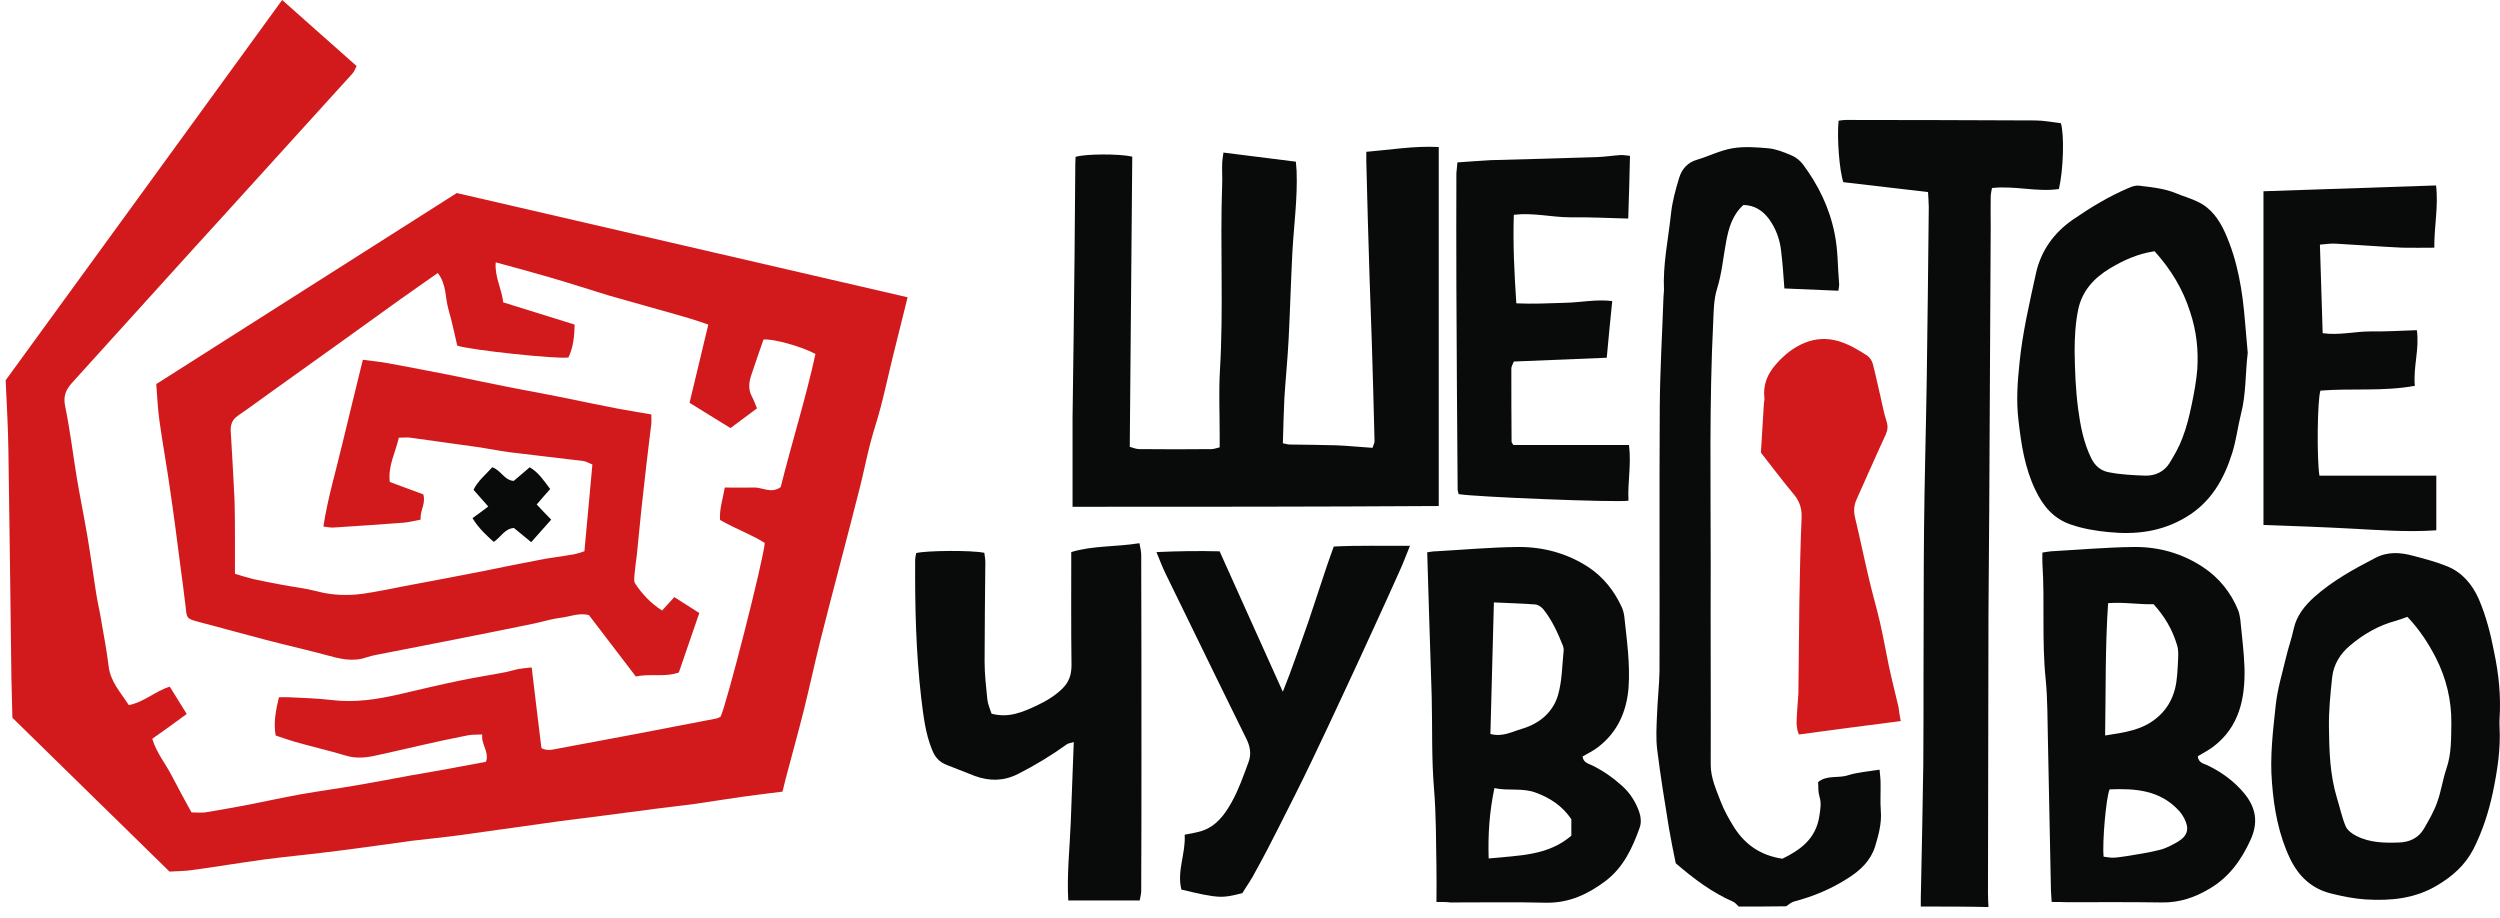 <svg width="147" height="54" viewBox="0 0 147 54" fill="none" xmlns="http://www.w3.org/2000/svg">
<path d="M112.942 53.304C112.942 52.932 112.942 52.561 112.956 52.189C113 49.794 113.059 47.398 113.089 45.003C113.103 43.278 113.103 41.537 113.103 39.811C113.118 36.925 113.103 34.024 113.133 31.138C113.162 28.148 113.25 25.158 113.294 22.182C113.338 18.85 113.382 15.518 113.412 12.185C113.412 11.902 113.382 11.605 113.368 11.293C111.664 11.099 110.019 10.906 108.389 10.712C108.154 10.043 108.007 8.094 108.109 7.097C108.242 7.082 108.374 7.053 108.521 7.053C112.237 7.053 115.953 7.068 119.668 7.082C120.168 7.082 120.682 7.187 121.181 7.246C121.387 7.945 121.328 9.983 121.064 11.114C119.786 11.307 118.479 10.906 117.128 11.055C117.098 11.233 117.054 11.397 117.054 11.56C117.039 12.126 117.054 12.691 117.054 13.271C117.025 18.88 116.995 24.488 116.966 30.112C116.951 32.12 116.937 34.114 116.922 36.122C116.907 41.582 116.907 47.056 116.893 52.516C116.893 52.784 116.907 53.051 116.922 53.334C115.585 53.304 114.264 53.304 112.942 53.304Z" fill="#090A0A"/>
<path d="M102.235 53.305C102.132 53.215 102.044 53.081 101.912 53.022C100.678 52.486 99.606 51.683 98.534 50.761C98.401 50.106 98.254 49.407 98.137 48.708C97.887 47.175 97.638 45.643 97.447 44.111C97.359 43.426 97.403 42.727 97.432 42.043C97.461 41.18 97.564 40.317 97.579 39.454C97.594 34.292 97.564 29.115 97.594 23.953C97.608 21.781 97.74 19.609 97.814 17.437C97.814 17.318 97.843 17.184 97.843 17.065C97.77 15.547 98.093 14.075 98.254 12.572C98.328 11.858 98.519 11.174 98.724 10.489C98.886 9.939 99.224 9.552 99.797 9.389C100.487 9.18 101.163 8.838 101.868 8.719C102.558 8.6 103.277 8.66 103.982 8.719C104.438 8.764 104.878 8.942 105.304 9.121C105.569 9.225 105.818 9.418 105.995 9.641C106.905 10.861 107.566 12.185 107.875 13.733C108.08 14.714 108.051 15.696 108.139 16.663C108.154 16.782 108.124 16.901 108.095 17.095C107.023 17.05 105.995 17.005 104.922 16.961C104.864 16.187 104.82 15.488 104.732 14.774C104.658 14.075 104.423 13.435 104.012 12.87C103.645 12.379 103.16 12.066 102.514 12.052C101.868 12.632 101.647 13.405 101.5 14.194C101.324 15.116 101.251 16.053 100.972 16.946C100.766 17.601 100.766 18.255 100.737 18.924C100.502 23.67 100.59 28.416 100.59 33.162C100.575 37.089 100.604 41.017 100.59 44.959C100.59 45.747 100.913 46.432 101.177 47.131C101.383 47.666 101.677 48.187 101.985 48.678C102.631 49.675 103.527 50.3 104.805 50.493C105.833 49.987 106.773 49.347 106.979 47.979C107.037 47.577 107.111 47.22 106.979 46.818C106.905 46.566 106.92 46.283 106.905 45.985C107.434 45.554 108.095 45.777 108.668 45.584C109.241 45.405 109.857 45.361 110.518 45.256C110.548 45.569 110.577 45.807 110.577 46.045C110.592 46.595 110.548 47.131 110.592 47.681C110.651 48.41 110.46 49.094 110.254 49.779C109.99 50.612 109.387 51.177 108.682 51.624C107.698 52.263 106.626 52.71 105.495 53.007C105.319 53.052 105.187 53.186 105.025 53.29C104.085 53.305 103.16 53.305 102.235 53.305Z" fill="#090A0A"/>
<path d="M63.066 29.799C63.066 28.088 63.066 26.422 63.066 24.77C63.066 24.696 63.066 24.622 63.066 24.547C63.111 21.364 63.154 18.18 63.184 14.996C63.199 13.211 63.213 11.441 63.228 9.656C63.228 9.507 63.243 9.358 63.243 9.224C63.786 9.046 65.798 9.031 66.577 9.209C66.533 14.863 66.474 20.545 66.43 26.273C66.635 26.332 66.812 26.407 66.988 26.407C68.413 26.422 69.823 26.422 71.247 26.407C71.379 26.407 71.526 26.347 71.717 26.303C71.717 26.05 71.717 25.797 71.717 25.559C71.717 24.294 71.659 23.03 71.732 21.78C71.952 18.12 71.732 14.476 71.864 10.816C71.879 10.414 71.85 10.027 71.864 9.626C71.864 9.432 71.908 9.239 71.938 8.971C73.377 9.15 74.772 9.328 76.197 9.507C76.212 9.715 76.226 9.879 76.241 10.057C76.3 11.664 76.079 13.256 75.991 14.848C75.903 16.544 75.859 18.254 75.771 19.95C75.712 21.111 75.595 22.256 75.521 23.417C75.477 24.279 75.463 25.142 75.433 26.065C75.551 26.079 75.698 26.139 75.859 26.139C76.77 26.154 77.666 26.154 78.576 26.184C79.281 26.213 79.986 26.288 80.706 26.332C80.75 26.169 80.823 26.065 80.823 25.946C80.779 23.997 80.721 22.048 80.662 20.099C80.618 18.835 80.574 17.585 80.53 16.32C80.456 14.044 80.397 11.783 80.339 9.507C80.339 9.343 80.339 9.165 80.339 8.927C81.763 8.808 83.144 8.57 84.598 8.644C84.598 15.696 84.598 22.703 84.598 29.754C77.445 29.799 70.293 29.799 63.066 29.799Z" fill="#090A0A"/>
<path d="M84.463 53.035C84.463 52.277 84.478 51.637 84.463 50.997C84.434 49.45 84.449 47.888 84.317 46.341C84.17 44.541 84.228 42.741 84.184 40.941C84.14 39.408 84.082 37.876 84.037 36.359C83.993 35.079 83.964 33.8 83.92 32.476C84.111 32.446 84.272 32.416 84.434 32.416C86.035 32.327 87.65 32.178 89.251 32.163C90.735 32.149 92.16 32.535 93.408 33.354C94.26 33.919 94.906 34.722 95.347 35.674C95.435 35.853 95.479 36.046 95.508 36.24C95.655 37.638 95.861 39.036 95.758 40.45C95.641 41.848 95.112 43.053 93.966 43.931C93.687 44.154 93.349 44.303 93.055 44.481C93.1 44.853 93.408 44.898 93.643 45.017C94.275 45.329 94.847 45.731 95.376 46.207C95.846 46.624 96.169 47.144 96.375 47.71C96.478 47.992 96.522 48.364 96.419 48.647C95.993 49.852 95.464 50.997 94.407 51.801C93.379 52.574 92.277 53.095 90.941 53.08C89.061 53.035 87.18 53.065 85.286 53.065C85.066 53.035 84.831 53.035 84.463 53.035ZM87.841 35.422C87.768 38.07 87.709 40.614 87.636 43.157C88.341 43.351 88.914 43.023 89.472 42.86C90.5 42.562 91.322 41.893 91.616 40.852C91.851 40.033 91.851 39.156 91.939 38.293C91.954 38.203 91.939 38.084 91.91 37.995C91.601 37.222 91.264 36.463 90.735 35.808C90.617 35.674 90.412 35.541 90.25 35.541C89.486 35.481 88.708 35.466 87.841 35.422ZM92.395 49.138C92.395 48.781 92.395 48.468 92.395 48.171C91.866 47.382 91.146 46.921 90.309 46.609C89.516 46.311 88.693 46.52 87.871 46.341C87.577 47.739 87.489 49.063 87.533 50.477C89.296 50.298 91.014 50.328 92.395 49.138Z" fill="#090A0A"/>
<path d="M120.638 53.035C120.623 52.708 120.594 52.485 120.594 52.277C120.535 49.361 120.476 46.46 120.418 43.544C120.388 42.339 120.403 41.119 120.285 39.929C120.05 37.668 120.241 35.392 120.094 33.13C120.08 32.937 120.094 32.744 120.094 32.491C120.285 32.461 120.447 32.431 120.608 32.416C122.239 32.327 123.869 32.178 125.499 32.163C126.953 32.149 128.349 32.55 129.568 33.368C130.478 33.978 131.183 34.841 131.609 35.898C131.668 36.046 131.697 36.225 131.727 36.403C131.815 37.355 131.947 38.322 131.977 39.275C132.021 41.075 131.668 42.756 130.126 43.916C129.847 44.124 129.524 44.288 129.23 44.467C129.259 44.853 129.582 44.898 129.803 45.002C130.64 45.404 131.374 45.939 131.977 46.668C132.652 47.501 132.799 48.364 132.329 49.391C131.786 50.581 131.066 51.578 129.935 52.247C129.068 52.768 128.158 53.08 127.115 53.065C125.264 53.035 123.399 53.05 121.548 53.05C121.255 53.035 120.99 53.035 120.638 53.035ZM123.781 43.247C124.927 43.068 125.94 42.934 126.792 42.235C127.365 41.774 127.717 41.179 127.893 40.494C128.026 39.944 128.04 39.379 128.07 38.813C128.084 38.516 128.099 38.203 128.011 37.936C127.747 37.028 127.277 36.24 126.63 35.526C125.764 35.555 124.897 35.392 123.957 35.466C123.781 38.04 123.825 40.584 123.781 43.247ZM123.693 50.373C123.854 50.388 124.031 50.432 124.207 50.432C124.457 50.432 124.692 50.388 124.927 50.358C125.617 50.239 126.322 50.149 126.998 49.971C127.365 49.882 127.717 49.688 128.055 49.495C128.642 49.138 128.745 48.736 128.437 48.126C128.363 47.977 128.261 47.829 128.158 47.71C127.027 46.445 125.558 46.356 124.045 46.415C123.84 46.862 123.605 49.554 123.693 50.373Z" fill="#090A0A"/>
<path d="M58.305 41.967C59.333 42.235 60.141 41.863 60.949 41.491C61.492 41.238 62.021 40.926 62.462 40.495C62.858 40.108 63.005 39.676 63.005 39.111C62.976 36.909 62.99 34.722 62.99 32.461C64.268 32.074 65.605 32.164 67 31.94C67.044 32.208 67.103 32.416 67.103 32.625C67.117 36.523 67.117 40.435 67.117 44.333C67.117 47.025 67.117 49.718 67.103 52.411C67.103 52.574 67.044 52.738 67.015 52.946C65.619 52.946 64.253 52.946 62.814 52.946C62.726 51.399 62.902 49.867 62.961 48.335C63.02 46.787 63.078 45.24 63.137 43.633C62.976 43.693 62.829 43.693 62.726 43.767C61.815 44.422 60.861 45.002 59.862 45.508C59.01 45.939 58.188 45.939 57.321 45.627C56.778 45.419 56.234 45.196 55.691 44.987C55.25 44.824 54.986 44.541 54.809 44.095C54.398 43.098 54.295 42.042 54.163 41C53.855 38.322 53.796 35.63 53.811 32.937C53.811 32.788 53.855 32.654 53.869 32.521C54.442 32.372 57.13 32.342 57.879 32.506C57.894 32.669 57.938 32.863 57.938 33.041C57.923 34.99 57.894 36.939 57.894 38.903C57.894 39.647 57.982 40.376 58.055 41.119C58.085 41.417 58.217 41.685 58.305 41.967Z" fill="#090A0A"/>
<path d="M146.973 42.28C146.973 42.428 146.959 42.577 146.973 42.726C147.047 44.05 146.841 45.329 146.577 46.609C146.327 47.769 145.975 48.855 145.446 49.911C144.946 50.878 144.212 51.518 143.316 52.054C142.009 52.842 140.584 52.976 139.101 52.887C138.411 52.842 137.764 52.708 137.089 52.544C135.928 52.262 135.165 51.533 134.665 50.506C133.99 49.093 133.711 47.591 133.593 46.029C133.461 44.496 133.652 42.979 133.813 41.461C133.916 40.509 134.195 39.587 134.416 38.665C134.548 38.099 134.753 37.534 134.871 36.969C135.047 36.18 135.532 35.6 136.09 35.094C137.147 34.157 138.381 33.473 139.644 32.818C140.408 32.416 141.142 32.476 141.906 32.684C142.582 32.863 143.272 33.041 143.918 33.309C144.785 33.666 145.372 34.365 145.754 35.228C146.18 36.225 146.445 37.251 146.65 38.322C146.929 39.632 147.061 40.941 146.973 42.28ZM141.554 36.269C141.275 36.374 141.069 36.448 140.863 36.507C139.865 36.775 138.983 37.281 138.19 37.95C137.617 38.426 137.221 39.051 137.133 39.81C137.03 40.792 136.927 41.774 136.942 42.756C136.956 44.154 137.001 45.567 137.412 46.921C137.588 47.486 137.706 48.067 137.926 48.587C138.029 48.825 138.308 49.034 138.557 49.153C139.336 49.554 140.202 49.569 141.054 49.539C141.656 49.525 142.2 49.286 142.523 48.736C142.817 48.23 143.111 47.724 143.301 47.189C143.536 46.549 143.625 45.865 143.845 45.21C144.153 44.333 144.124 43.395 144.139 42.518C144.153 41.194 143.845 39.885 143.228 38.679C142.787 37.817 142.259 37.013 141.554 36.269Z" fill="#090A0A"/>
<path d="M132.167 20.753C132.02 21.928 132.079 23.148 131.77 24.339C131.579 25.097 131.491 25.886 131.256 26.63C130.772 28.177 130.008 29.53 128.539 30.408C127.1 31.271 125.587 31.45 123.971 31.286C123.222 31.212 122.488 31.093 121.753 30.84C120.725 30.483 120.123 29.739 119.683 28.816C119.051 27.507 118.845 26.109 118.684 24.696C118.552 23.58 118.625 22.494 118.743 21.378C118.919 19.578 119.33 17.837 119.712 16.082C120.006 14.743 120.769 13.687 121.886 12.913C122.928 12.199 124.001 11.545 125.161 11.054C125.352 10.964 125.587 10.89 125.792 10.92C126.542 11.009 127.291 11.083 127.996 11.381C128.392 11.545 128.818 11.664 129.215 11.857C130.008 12.229 130.478 12.898 130.83 13.672C131.579 15.338 131.858 17.094 132.005 18.894C132.064 19.518 132.108 20.128 132.167 20.753ZM126.688 14.773C125.69 14.922 124.852 15.308 124.059 15.784C123.119 16.35 122.414 17.123 122.194 18.224C122.032 19.013 121.988 19.846 121.988 20.649C122.003 21.78 122.047 22.925 122.194 24.041C122.326 25.038 122.517 26.035 122.972 26.957C123.207 27.433 123.575 27.701 124.03 27.775C124.72 27.909 125.425 27.939 126.13 27.968C126.718 27.983 127.247 27.745 127.57 27.225C127.863 26.749 128.142 26.258 128.333 25.737C128.568 25.127 128.73 24.472 128.862 23.833C129.009 23.134 129.141 22.434 129.2 21.72C129.273 20.59 129.156 19.474 128.789 18.373C128.363 17.004 127.643 15.829 126.688 14.773Z" fill="#090A0A"/>
<path d="M136.382 27.968C138.673 27.968 140.95 27.968 143.255 27.968C143.255 29.054 143.255 30.066 143.255 31.181C141.552 31.3 139.848 31.166 138.159 31.077C136.485 30.988 134.825 30.928 133.092 30.869C133.092 24.264 133.092 17.777 133.092 11.246C136.47 11.127 139.833 11.023 143.241 10.904C143.388 12.154 143.123 13.329 143.138 14.564C142.462 14.564 141.86 14.579 141.258 14.564C140.509 14.534 139.745 14.475 138.996 14.43C138.438 14.4 137.88 14.356 137.322 14.326C137.043 14.311 136.764 14.356 136.411 14.385C136.47 16.156 136.514 17.852 136.573 19.592C137.542 19.726 138.453 19.488 139.363 19.488C140.259 19.503 141.155 19.444 142.11 19.414C142.271 20.529 141.89 21.571 141.992 22.687C140.112 23.029 138.262 22.82 136.441 22.969C136.264 23.505 136.22 26.882 136.382 27.968Z" fill="#090A0A"/>
<path d="M85.694 9.55C86.385 9.505 87.031 9.446 87.677 9.416C89.748 9.356 91.819 9.312 93.904 9.237C94.36 9.222 94.83 9.148 95.285 9.118C95.447 9.103 95.608 9.148 95.843 9.163C95.814 10.412 95.784 11.632 95.74 12.852C94.565 12.822 93.449 12.763 92.333 12.778C91.246 12.778 90.174 12.495 89.013 12.629C88.955 14.37 89.043 16.066 89.16 17.836C90.1 17.881 91.04 17.836 91.98 17.806C92.92 17.791 93.86 17.583 94.8 17.702C94.683 18.833 94.58 19.904 94.477 21.035C92.641 21.109 90.835 21.183 89.013 21.258C88.955 21.406 88.867 21.54 88.867 21.674C88.867 23.102 88.867 24.545 88.881 25.974C88.881 26.018 88.925 26.063 88.984 26.167C91.202 26.167 93.464 26.167 95.784 26.167C95.931 27.312 95.696 28.384 95.755 29.44C95.153 29.559 86.605 29.217 85.768 29.053C85.753 28.964 85.709 28.875 85.709 28.77C85.68 24.768 85.65 20.767 85.635 16.78C85.621 14.578 85.635 12.376 85.635 10.175C85.65 9.996 85.68 9.803 85.694 9.55Z" fill="#090A0A"/>
<path d="M73.05 52.517C71.802 52.829 71.67 52.829 69.467 52.308C69.188 51.222 69.731 50.166 69.658 49.08C70.025 49.006 70.333 48.961 70.627 48.872C71.508 48.604 72.022 47.89 72.434 47.146C72.845 46.402 73.124 45.599 73.418 44.795C73.579 44.364 73.52 43.933 73.315 43.501C72.786 42.43 72.257 41.344 71.729 40.273C70.671 38.101 69.599 35.914 68.541 33.742C68.35 33.355 68.204 32.954 67.998 32.463C69.276 32.403 70.48 32.388 71.714 32.418C72.933 35.141 74.152 37.833 75.43 40.675C75.606 40.228 75.724 39.931 75.841 39.618C76.208 38.607 76.576 37.595 76.928 36.569C77.295 35.483 77.648 34.397 78.015 33.296C78.132 32.924 78.279 32.567 78.426 32.136C79.88 32.061 81.334 32.106 82.906 32.091C82.671 32.671 82.495 33.147 82.289 33.593C81.79 34.709 81.29 35.81 80.776 36.926C80.218 38.146 79.66 39.365 79.087 40.585C78.441 41.984 77.78 43.382 77.119 44.766C76.487 46.09 75.826 47.384 75.165 48.693C74.74 49.541 74.299 50.389 73.844 51.207C73.609 51.684 73.3 52.1 73.05 52.517Z" fill="#090A0A"/>
<path d="M111.766 42.399C109.68 42.667 107.742 42.92 105.774 43.188C105.568 42.697 105.656 42.251 105.671 41.819C105.685 41.477 105.729 41.135 105.744 40.793C105.774 38.993 105.774 37.178 105.803 35.377C105.832 33.726 105.862 32.075 105.935 30.409C105.95 29.873 105.803 29.457 105.465 29.055C104.819 28.281 104.217 27.478 103.541 26.615C103.6 25.693 103.659 24.711 103.717 23.729C103.717 23.625 103.761 23.536 103.747 23.431C103.659 22.643 103.908 22.003 104.437 21.408C104.922 20.858 105.436 20.441 106.111 20.159C107.521 19.593 108.667 20.174 109.798 20.917C109.945 21.021 110.077 21.215 110.121 21.393C110.297 22.063 110.429 22.732 110.591 23.402C110.694 23.863 110.782 24.324 110.929 24.77C111.017 25.053 111.002 25.276 110.885 25.544C110.297 26.808 109.739 28.103 109.166 29.367C109.005 29.724 108.99 30.067 109.078 30.438C109.372 31.658 109.622 32.893 109.915 34.113C110.106 34.946 110.356 35.764 110.547 36.612C110.738 37.445 110.885 38.293 111.061 39.141C111.237 39.959 111.443 40.763 111.634 41.581C111.663 41.849 111.707 42.102 111.766 42.399Z" fill="#D21A1C"/>
<path d="M9.967 51.25C6.883 48.23 3.813 45.225 0.729 42.205C0.714 41.417 0.685 40.643 0.67 39.855C0.611 35.407 0.567 30.959 0.494 26.51C0.479 25.127 0.391 23.743 0.332 22.36C5.766 14.906 11.157 7.468 16.591 0C18.074 1.324 19.499 2.574 20.968 3.883C20.894 4.032 20.836 4.195 20.733 4.314C18.354 6.947 15.959 9.566 13.58 12.199C11.964 13.969 10.349 15.754 8.748 17.525C7.235 19.191 5.722 20.872 4.21 22.538C3.872 22.925 3.71 23.297 3.828 23.877C4.121 25.276 4.283 26.689 4.518 28.102C4.709 29.248 4.944 30.378 5.135 31.509C5.326 32.625 5.473 33.74 5.649 34.856C5.737 35.436 5.884 36.017 5.972 36.597C6.119 37.445 6.28 38.293 6.383 39.141C6.486 40.093 7.103 40.718 7.573 41.461C8.484 41.283 9.115 40.643 9.982 40.375C10.319 40.911 10.628 41.417 10.98 41.982C10.598 42.265 10.261 42.503 9.938 42.741C9.629 42.964 9.306 43.187 8.954 43.44C9.203 44.273 9.732 44.898 10.099 45.612C10.466 46.326 10.863 47.04 11.259 47.769C11.553 47.769 11.818 47.799 12.067 47.769C12.89 47.635 13.698 47.486 14.505 47.338C15.578 47.13 16.65 46.891 17.722 46.698C18.823 46.505 19.94 46.356 21.041 46.163C22.069 45.984 23.112 45.791 24.14 45.597C24.742 45.493 25.345 45.389 25.932 45.285C26.813 45.121 27.695 44.958 28.576 44.794C28.782 44.199 28.282 43.782 28.356 43.187C28.018 43.202 27.724 43.187 27.46 43.247C26.549 43.425 25.653 43.618 24.742 43.827C23.788 44.035 22.848 44.273 21.893 44.467C21.364 44.571 20.836 44.586 20.307 44.422C19.323 44.124 18.324 43.901 17.34 43.618C16.973 43.514 16.606 43.38 16.209 43.247C16.077 42.518 16.209 41.804 16.4 41C16.606 41 16.826 40.985 17.032 41C17.854 41.045 18.691 41.06 19.514 41.164C20.894 41.328 22.216 41.119 23.553 40.807C24.713 40.539 25.873 40.256 27.048 40.018C27.959 39.825 28.87 39.691 29.78 39.513C30.001 39.468 30.206 39.394 30.427 39.349C30.676 39.304 30.941 39.275 31.264 39.245C31.455 40.881 31.646 42.428 31.837 43.99C32.174 44.169 32.483 44.08 32.791 44.02C34.275 43.738 35.758 43.47 37.242 43.187C38.872 42.875 40.502 42.562 42.118 42.25C42.206 42.235 42.294 42.175 42.367 42.146C42.691 41.551 44.908 32.878 44.967 31.925C44.174 31.42 43.234 31.092 42.338 30.572C42.294 29.917 42.514 29.292 42.617 28.667C43.234 28.667 43.763 28.682 44.306 28.667C44.82 28.638 45.349 29.054 45.907 28.638C46.553 26.034 47.376 23.446 47.949 20.812C47.082 20.351 45.437 19.905 44.894 19.965C44.644 20.679 44.394 21.393 44.159 22.107C44.027 22.523 43.998 22.925 44.218 23.327C44.321 23.52 44.394 23.728 44.512 24.011C44.012 24.383 43.513 24.755 42.955 25.171C42.147 24.68 41.369 24.189 40.546 23.684C40.913 22.151 41.266 20.664 41.648 19.087C41.251 18.953 40.928 18.834 40.575 18.73C39.753 18.492 38.931 18.254 38.123 18.031C37.344 17.807 36.581 17.599 35.802 17.376C34.627 17.019 33.452 16.632 32.263 16.29C31.234 15.992 30.206 15.71 29.149 15.427C29.075 16.26 29.501 16.974 29.589 17.778C30.985 18.209 32.365 18.64 33.79 19.087C33.775 19.801 33.702 20.441 33.423 21.021C32.733 21.125 27.592 20.575 26.887 20.322C26.725 19.637 26.578 18.908 26.373 18.209C26.167 17.51 26.27 16.736 25.741 16.052C25.022 16.558 24.302 17.064 23.582 17.569C21.1 19.355 18.618 21.14 16.136 22.91C15.416 23.416 14.711 23.951 13.991 24.442C13.668 24.666 13.551 24.948 13.565 25.32C13.639 26.644 13.727 27.983 13.786 29.307C13.815 30.14 13.815 30.988 13.815 31.821C13.815 32.431 13.815 33.056 13.815 33.74C14.212 33.859 14.549 33.964 14.902 34.053C15.445 34.172 16.003 34.276 16.547 34.38C17.237 34.514 17.942 34.588 18.633 34.767C19.529 35.005 20.424 35.035 21.32 34.916C22.157 34.797 22.995 34.618 23.832 34.455C25.345 34.172 26.843 33.889 28.356 33.592C29.472 33.368 30.603 33.13 31.719 32.922C32.395 32.788 33.07 32.714 33.731 32.595C33.937 32.565 34.142 32.476 34.363 32.416C34.524 30.691 34.671 29.024 34.833 27.314C34.612 27.224 34.451 27.12 34.275 27.105C32.821 26.927 31.366 26.763 29.913 26.585C29.266 26.495 28.62 26.361 27.974 26.272C26.696 26.094 25.418 25.915 24.14 25.737C23.92 25.707 23.7 25.737 23.45 25.737C23.259 26.6 22.804 27.388 22.921 28.34C23.597 28.593 24.243 28.831 24.889 29.069C25.051 29.605 24.698 30.006 24.728 30.557C24.39 30.616 24.067 30.706 23.729 30.735C22.363 30.839 20.997 30.929 19.631 31.018C19.44 31.033 19.249 30.988 19.014 30.959C19.279 29.248 19.764 27.656 20.145 26.034C20.527 24.413 20.939 22.806 21.335 21.155C21.893 21.229 22.378 21.274 22.848 21.363C24.067 21.586 25.286 21.824 26.505 22.062C27.753 22.315 28.987 22.583 30.221 22.821C31.22 23.014 32.233 23.193 33.232 23.401C34.26 23.609 35.288 23.832 36.316 24.026C36.962 24.145 37.609 24.249 38.299 24.368C38.299 24.591 38.314 24.755 38.299 24.919C38.284 25.112 38.24 25.305 38.226 25.499C38.079 26.719 37.932 27.939 37.8 29.173C37.667 30.319 37.565 31.479 37.447 32.625C37.403 32.997 37.344 33.354 37.315 33.725C37.3 33.919 37.256 34.172 37.344 34.306C37.756 34.931 38.27 35.481 38.931 35.898C39.195 35.615 39.401 35.377 39.65 35.109C40.135 35.422 40.605 35.719 41.119 36.046C40.708 37.236 40.311 38.382 39.915 39.542C39.077 39.84 38.24 39.587 37.388 39.78C36.463 38.56 35.538 37.355 34.627 36.165C34.025 36.017 33.496 36.269 32.938 36.329C32.439 36.389 31.939 36.552 31.44 36.656C29.868 36.983 28.282 37.296 26.711 37.608C25.418 37.861 24.126 38.114 22.833 38.367C22.407 38.456 21.967 38.516 21.555 38.65C20.718 38.947 19.925 38.724 19.117 38.501C18.251 38.263 17.369 38.069 16.503 37.846C15.915 37.698 15.328 37.549 14.74 37.385C13.683 37.102 12.625 36.82 11.568 36.537C10.995 36.374 10.98 36.344 10.922 35.734C10.834 34.931 10.716 34.127 10.613 33.324C10.422 31.836 10.231 30.349 10.011 28.861C9.82 27.492 9.57 26.138 9.379 24.77C9.277 24.07 9.247 23.342 9.189 22.583C15.063 18.849 20.939 15.115 26.858 11.351C35.67 13.389 44.482 15.427 53.368 17.48C53.06 18.7 52.781 19.86 52.487 21.021C52.252 21.973 52.046 22.94 51.797 23.892C51.606 24.651 51.341 25.395 51.151 26.153C50.945 26.957 50.783 27.775 50.578 28.593C50.196 30.11 49.799 31.628 49.403 33.145C49.006 34.663 48.61 36.18 48.228 37.698C47.89 39.051 47.596 40.435 47.258 41.789C46.92 43.128 46.553 44.437 46.201 45.776C46.142 46.014 46.083 46.252 46.01 46.549C45.202 46.653 44.394 46.743 43.572 46.862C42.617 46.996 41.648 47.159 40.693 47.293C40.047 47.382 39.386 47.442 38.74 47.531C37.682 47.665 36.61 47.814 35.552 47.948C34.348 48.111 33.129 48.245 31.925 48.424C30.265 48.647 28.591 48.9 26.931 49.123C26.035 49.242 25.139 49.331 24.243 49.435C22.819 49.629 21.394 49.837 19.969 50.016C18.5 50.209 17.017 50.343 15.548 50.536C14.123 50.73 12.713 50.968 11.289 51.161C10.907 51.221 10.466 51.221 9.967 51.25Z" fill="#D21A1C"/>
<path d="M28.944 27.476C29.472 27.654 29.634 28.234 30.207 28.279C30.5 28.026 30.809 27.758 31.147 27.476C31.661 27.773 31.984 28.264 32.351 28.755C32.087 29.052 31.822 29.35 31.558 29.663C31.852 29.975 32.101 30.243 32.41 30.555C32.028 30.986 31.646 31.418 31.235 31.879C30.853 31.567 30.544 31.314 30.221 31.046C29.678 31.076 29.458 31.582 29.032 31.864C28.606 31.477 28.15 31.076 27.783 30.466C28.092 30.243 28.385 30.034 28.709 29.782C28.356 29.38 28.106 29.097 27.842 28.8C28.106 28.264 28.562 27.907 28.944 27.476Z" fill="#090A0A"/>
</svg>
